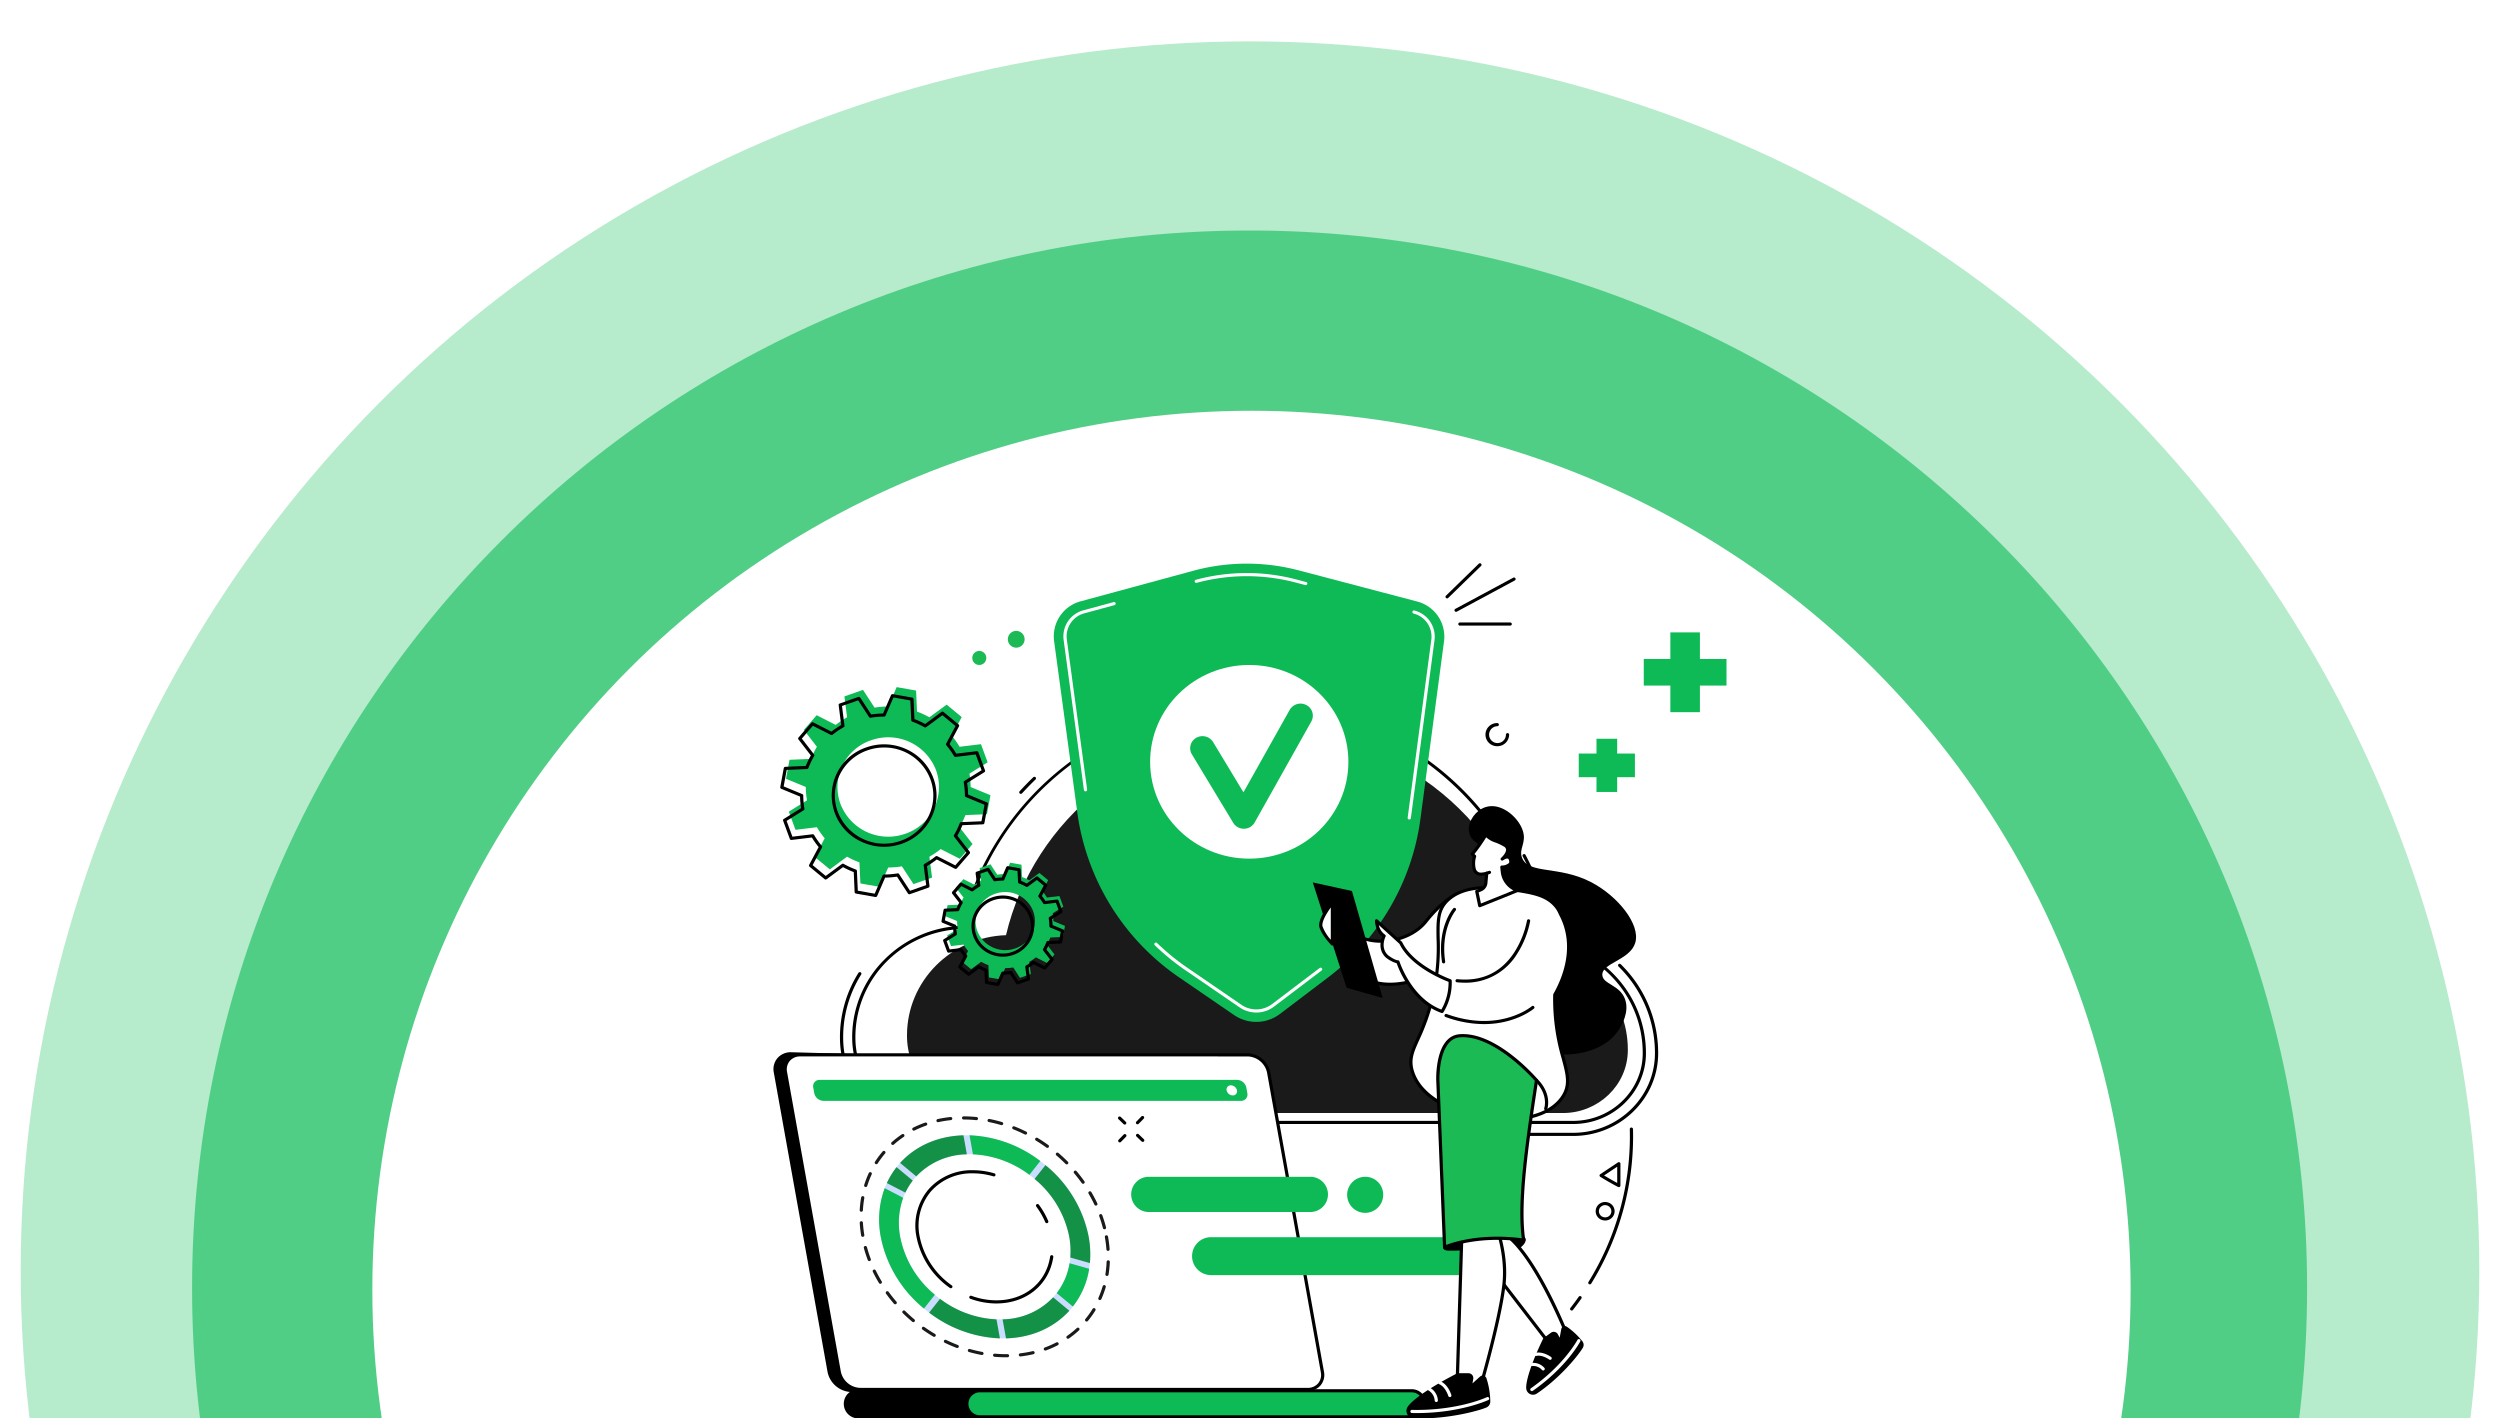 <svg height="480" viewBox="0 0 846 480" width="846" xmlns="http://www.w3.org/2000/svg" xmlns:xlink="http://www.w3.org/1999/xlink"><clipPath id="a"><path d="m718 110h846v480h-846z"/></clipPath><filter id="b" filterUnits="userSpaceOnUse" height="805.719" width="805.719" x="20" y="33"><feOffset dy="6"/><feGaussianBlur result="blur" stdDeviation="15"/><feFlood flood-opacity=".161"/><feComposite in2="blur" operator="in"/><feComposite in="SourceGraphic"/></filter><filter id="c" filterUnits="userSpaceOnUse" height="685" width="685" x="81" y="94"><feOffset dy="6"/><feGaussianBlur result="blur-2" stdDeviation="15"/><feFlood flood-opacity=".161"/><feComposite in2="blur-2" operator="in"/><feComposite in="SourceGraphic"/></filter><clipPath id="d"><path d="m0 0h299.373v289.397h-299.373z"/></clipPath><g clip-path="url(#a)" transform="translate(-718 -110)"><circle cx="416" cy="416" fill="#0dba55" opacity=".3" r="416" transform="translate(725 124)"/><g filter="url(#b)" transform="translate(718 110.002)"><path d="m357.86 0c197.64 0 357.86 160.219 357.86 357.86s-160.22 357.859-357.86 357.859-357.86-160.219-357.86-357.859 160.219-357.86 357.86-357.86z" fill="#0dba55" opacity=".6" transform="translate(65 72)"/></g><g filter="url(#c)" transform="translate(718 110.002)"><circle cx="297.5" cy="297.5" fill="#fff" r="297.5" transform="translate(126 133)"/></g><g transform="translate(979.75 300.603)"><g clip-path="url(#d)"><path d="m742.754 703.859a.551.551 0 0 1 -.329-.109.524.524 0 0 1 -.1-.745c.968-1.244 1.917-2.525 2.821-3.809a.552.552 0 0 1 .758-.136.524.524 0 0 1 .14.74c-.914 1.3-1.873 2.591-2.851 3.849a.549.549 0 0 1 -.434.21" transform="translate(-472.651 -450.982)"/><path d="m759.694 591.275a.55.55 0 0 1 -.281-.076.525.525 0 0 1 -.186-.73 93.586 93.586 0 0 0 13.983-51.727.538.538 0 0 1 .531-.545.551.551 0 0 1 .558.519 94.645 94.645 0 0 1 -14.14 52.3.548.548 0 0 1 -.467.258" transform="translate(-483.44 -347.251)"/><path d="m769.291 615.51a3.29 3.29 0 0 1 -.893-.124 3.106 3.106 0 0 1 -.68-5.746 3.243 3.243 0 0 1 2.437-.268 3.105 3.105 0 0 1 .68 5.746 3.238 3.238 0 0 1 -1.543.393m-.028-5.2a2.127 2.127 0 0 0 -1.017.258 2.049 2.049 0 0 0 -1 1.233 2.071 2.071 0 0 0 1.455 2.559 2.13 2.13 0 0 0 1.606-.176 2.046 2.046 0 0 0 1-1.233 2.071 2.071 0 0 0 -1.455-2.559 2.163 2.163 0 0 0 -.589-.082" transform="translate(-487.849 -393.094)"/><path d="m776.209 579.7a.554.554 0 0 1 -.254-.061c-3.05-1.572-5.987-3.415-6.016-3.434a.525.525 0 0 1 -.012-.887l5.982-3.983a.556.556 0 0 1 .561-.031.53.53 0 0 1 .29.471l-.006 7.393a.53.53 0 0 1 -.264.455.555.555 0 0 1 -.281.076m-4.982-3.96c.912.554 2.608 1.562 4.438 2.538v-5.5z" transform="translate(-490.151 -368.573)"/><path d="m189.492 445.426h-93.231a34.81 34.81 0 0 1 -23.884-9.367 32.436 32.436 0 0 1 -10.437-22.959q-.014-.539-.014-1.082a40.923 40.923 0 0 1 6.258-21.775.554.554 0 0 1 .75-.176.525.525 0 0 1 .18.732 39.872 39.872 0 0 0 -6.1 21.219q0 .529.013 1.055a31.391 31.391 0 0 0 10.1 22.219 33.713 33.713 0 0 0 23.131 9.072h93.23a.532.532 0 1 1 0 1.064" transform="translate(-39.436 -251.625)"/><path d="m229.521 209.474a.551.551 0 0 1 -.362-.135.524.524 0 0 1 -.044-.751c1.48-1.621 3.03-3.213 4.606-4.731a.554.554 0 0 1 .77 0 .523.523 0 0 1 0 .753c-1.56 1.5-3.093 3.078-4.558 4.682a.549.549 0 0 1 -.407.178" transform="translate(-145.816 -131.432)"/><path d="m336.743 129.647a.545.545 0 0 1 -.506-.335.529.529 0 0 1 .3-.692 106.487 106.487 0 0 1 38.884-7.332q.85 0 1.7.013a.532.532 0 1 1 -.008 1.064h-.009q-.841-.013-1.682-.013a105.371 105.371 0 0 0 -38.48 7.256.555.555 0 0 1 -.2.038" transform="translate(-214.096 -78.257)"/><path d="m524.971 137.924a.551.551 0 0 1 -.265-.067 105.083 105.083 0 0 0 -32.846-11.337.534.534 0 0 1 -.445-.615.544.544 0 0 1 .63-.434 106.2 106.2 0 0 1 33.192 11.456.526.526 0 0 1 .211.724.547.547 0 0 1 -.476.273" transform="translate(-312.936 -80.95)"/><path d="m588.21 161.766a.556.556 0 0 1 -.293-.083c-1.734-1.082-3.522-2.126-5.314-3.1a.526.526 0 0 1 -.211-.724.551.551 0 0 1 .741-.206c1.81.986 3.617 2.04 5.37 3.133a.526.526 0 0 1 .166.735.549.549 0 0 1 -.46.245" transform="translate(-370.833 -101.676)"/><path d="m724.329 310.347a.552.552 0 0 1 -.306-.092 42.686 42.686 0 0 0 -16.472-6.516.539.539 0 0 1 -.439-.414 99.128 99.128 0 0 0 -9.14-25.156.527.527 0 0 1 .236-.717.551.551 0 0 1 .734.231 100.194 100.194 0 0 1 9.16 25.072 43.759 43.759 0 0 1 16.533 6.62.524.524 0 0 1 .145.739.547.547 0 0 1 -.451.233" transform="translate(-444.442 -178.977)"/><path d="m699.122 440.3h-25.662a.532.532 0 1 1 0-1.064h25.662c15.162 0 27.581-11.992 27.684-26.732v-.291a40.947 40.947 0 0 0 -11.057-27.954c-.412-.443-.839-.883-1.269-1.307a.523.523 0 0 1 0-.753.554.554 0 0 1 .77 0c.441.435.879.885 1.3 1.34a42 42 0 0 1 11.35 28.678v.3c-.107 15.325-13.015 27.791-28.774 27.791" transform="translate(-428.524 -246.502)"/><path d="m74.818 237.025c0-18.332 14.892-33.264 33.5-33.886 9.325-39.5 45.554-68.957 88.825-68.957 44.794 0 82.04 31.563 89.708 73.164 17.917 1.779 31.9 16.561 31.9 34.533q0 .121 0 .243c-.082 11.749-9.94 21.2-21.968 21.2h-194.926c-14.536 0-26.657-11.217-27.028-25.412q-.011-.439-.012-.881" fill="#1a1a1a" transform="translate(-29.639 -77.278)"/><path d="m317.288 275.367h-213.772a30.639 30.639 0 0 1 -21.022-8.245 28.457 28.457 0 0 1 -9.163-20.143q-.014-.489-.013-.98a37.072 37.072 0 0 1 10.871-26.235 38.82 38.82 0 0 1 25.98-11.444 98.355 98.355 0 0 1 34.84-53.956 100.8 100.8 0 0 1 29.022-15.928 102.628 102.628 0 0 1 98.8 17.38 97.873 97.873 0 0 1 34.034 57.147 39.737 39.737 0 0 1 24.8 12.405 38.013 38.013 0 0 1 10.265 25.954v.27c-.092 13.109-11.143 23.775-24.637 23.775m-109.275-141.622c-46.59 0-86.429 30.928-96.882 75.211l-.094.4-.418.014c-20.308.679-36.217 16.769-36.217 36.631q0 .478.012.954c.394 15.081 13.446 27.35 29.1 27.35h213.769c12.9 0 23.459-10.191 23.547-22.718v-.263c0-19.337-14.829-35.391-34.493-37.343l-.409-.04-.073-.395c-8.523-46.239-49.672-79.8-97.844-79.8" transform="translate(-46.69 -85.608)"/><path d="m66.829 577.123c3.495-2.789 7.164-5.39 10.921-7.87 7.626-5.034 15.663-9.534 23.786-13.895 4.273-2.294 8.709-4.369 13.088-6.5q6.608-3.22 13.242-6.4 6.057-2.915 12.107-5.842c9.161-30.257 19.112-64.558 17.135-64.558l-150.218-4.148a5.159 5.159 0 0 0 -5.29 6.265l18.2 101.4a7.931 7.931 0 0 0 7.538 6.265h33.434c1.971-1.623 4.062-3.12 6.057-4.713" transform="translate(-.957 -301.902)"/><path d="m59.815 581.4h-33.429a8.492 8.492 0 0 1 -8.074-6.705l-18.204-101.395a5.784 5.784 0 0 1 1.234-4.9 5.924 5.924 0 0 1 4.591-1.993l150.234 4.143a.7.7 0 0 1 .552.284c.487.638 1.783 2.331-17.181 64.958a.537.537 0 0 1 -.28.326q-6.047 2.932-12.109 5.842c-4.461 2.147-8.831 4.252-13.24 6.4q-1.483.724-2.973 1.44c-3.342 1.614-6.8 3.284-10.1 5.054-7.235 3.884-15.714 8.569-23.742 13.869-4.113 2.715-7.672 5.28-10.881 7.841-.878.7-1.787 1.394-2.666 2.063-1.123.855-2.284 1.739-3.385 2.645a.552.552 0 0 1 -.351.125m-53.894-113.923a4.834 4.834 0 0 0 -3.742 1.614 4.758 4.758 0 0 0 -.994 4.027l18.2 101.4a7.37 7.37 0 0 0 7 5.824h33.236c1.07-.875 2.184-1.724 3.264-2.546.874-.666 1.779-1.355 2.647-2.047 3.235-2.582 6.82-5.166 10.961-7.9 8.064-5.324 16.571-10.024 23.828-13.92 3.319-1.781 6.786-3.456 10.139-5.075q1.487-.718 2.969-1.438c4.412-2.15 8.783-4.256 13.245-6.4q5.951-2.864 11.893-5.738c15.866-52.411 17.492-62.11 17.3-63.661z" transform="translate(0 -300.934)"/><path d="m167.391 468.908h-151.391a4.862 4.862 0 0 0 -4.989 5.91l18.2 101.4a7.474 7.474 0 0 0 7.111 5.91h151.395a4.862 4.862 0 0 0 4.989-5.91l-18.2-101.4a7.473 7.473 0 0 0 -7.112-5.91" fill="#fff" transform="translate(-6.951 -302.546)"/><path d="m186.76 581.69h-151.392a8.045 8.045 0 0 1 -7.648-6.351l-18.2-101.4a5.49 5.49 0 0 1 1.168-4.645 5.623 5.623 0 0 1 4.358-1.89h151.388a8.045 8.045 0 0 1 7.648 6.351l18.2 101.4a5.49 5.49 0 0 1 -1.168 4.645 5.62 5.62 0 0 1 -4.357 1.889m-171.715-113.217a4.541 4.541 0 0 0 -3.523 1.51 4.46 4.46 0 0 0 -.929 3.777l18.2 101.4a6.921 6.921 0 0 0 6.575 5.47h151.395a4.54 4.54 0 0 0 3.523-1.509 4.461 4.461 0 0 0 .929-3.777l-18.2-101.4a6.921 6.921 0 0 0 -6.575-5.47z" transform="translate(-5.995 -301.578)"/><path d="m133.338 789.3h-61.8a4.415 4.415 0 1 0 0 8.828h63.649c2.492 0-1.846-8.828-1.846-8.828" transform="translate(-42.677 -509.264)"/><path d="m134.228 797.69h-63.649a4.948 4.948 0 1 1 0-9.893h61.8a.546.546 0 0 1 .491.3c.836 1.7 3.479 7.378 2.406 9.042a1.2 1.2 0 0 1 -1.052.548m-63.649-8.828a3.883 3.883 0 1 0 0 7.764h63.649c.1 0 .112-.023.13-.051.5-.775-.794-4.54-2.32-7.713z" transform="translate(-41.722 -508.297)"/><path d="m330.548 789.3h-145.891a4.415 4.415 0 1 0 0 8.828h145.891a4.415 4.415 0 1 0 0-8.828" fill="#0dba55" transform="translate(-114.715 -509.264)"/><path d="m329.592 797.69h-145.892a4.948 4.948 0 1 1 0-9.893h145.892a4.948 4.948 0 1 1 0 9.893m-145.892-8.829a3.883 3.883 0 1 0 0 7.764h145.892a3.883 3.883 0 1 0 0-7.764z" transform="translate(-113.76 -508.297)"/><path d="m180.4 492.786h-141.24a2.133 2.133 0 0 0 -2.189 2.592l.342 1.908a3.278 3.278 0 0 0 3.119 2.592h141.245a2.133 2.133 0 0 0 2.189-2.592l-.342-1.908a3.278 3.278 0 0 0 -3.119-2.592" fill="#0dba55" transform="translate(-23.518 -317.952)"/><path d="m425.666 499.677a1.4 1.4 0 0 1 -1.441 1.708 2.159 2.159 0 0 1 -2.054-1.708 1.4 1.4 0 0 1 1.441-1.708 2.159 2.159 0 0 1 2.055 1.708" fill="#fff" transform="translate(-268.828 -321.296)"/><path d="m129.841 609.1c-1.294 0-2.609-.059-3.908-.174a.536.536 0 0 1 -.493-.578.545.545 0 0 1 .592-.482c1.43.127 2.884.183 4.3.166h.006a.532.532 0 1 1 .006 1.064h-.5m4.838-.281a.532.532 0 0 1 -.064-1.06 37.928 37.928 0 0 0 4.223-.74.545.545 0 0 1 .657.392.532.532 0 0 1 -.4.642 38.879 38.879 0 0 1 -4.348.762c-.022 0-.044 0-.066 0m-13.009-.484a.592.592 0 0 1 -.1-.009c-1.427-.266-2.868-.605-4.284-1.008a.53.53 0 0 1 -.371-.66.548.548 0 0 1 .675-.362c1.383.393 2.791.725 4.185.984a.534.534 0 0 1 .433.623.542.542 0 0 1 -.535.432m21.458-1.513a.544.544 0 0 1 -.51-.345.529.529 0 0 1 .318-.685 33.8 33.8 0 0 0 3.9-1.719.552.552 0 0 1 .737.22.526.526 0 0 1 -.225.72 34.908 34.908 0 0 1 -4.034 1.776.557.557 0 0 1 -.192.034m-29.816-.857a.552.552 0 0 1 -.2-.036c-1.355-.518-2.709-1.105-4.026-1.744a.527.527 0 0 1 -.246-.714.551.551 0 0 1 .73-.24c1.289.625 2.615 1.2 3.939 1.706a.528.528 0 0 1 .308.689.544.544 0 0 1 -.507.338m37.487-3.13a.548.548 0 0 1 -.443-.222.525.525 0 0 1 .126-.743 31.517 31.517 0 0 0 3.3-2.658.553.553 0 0 1 .77.021.523.523 0 0 1 -.021.752 32.6 32.6 0 0 1 -3.417 2.751.549.549 0 0 1 -.316.1m-45.288-.646a.558.558 0 0 1 -.282-.077c-1.243-.736-2.477-1.536-3.667-2.379a.525.525 0 0 1 -.122-.743.553.553 0 0 1 .761-.119c1.167.825 2.376 1.609 3.593 2.33a.525.525 0 0 1 .184.731.548.548 0 0 1 -.467.256m-7.05-4.981a.55.55 0 0 1 -.354-.128c-1.112-.931-2.2-1.915-3.224-2.927a.524.524 0 0 1 0-.753.555.555 0 0 1 .771 0c1.006.992 2.069 1.956 3.159 2.868a.523.523 0 0 1 .06.75.548.548 0 0 1 -.414.186m58.648-.192a.55.55 0 0 1 -.341-.117.524.524 0 0 1 -.084-.748 31.067 31.067 0 0 0 2.448-3.43.552.552 0 0 1 .747-.182.525.525 0 0 1 .187.73 32.04 32.04 0 0 1 -2.532 3.548.549.549 0 0 1 -.425.2m-64.78-5.847a.55.55 0 0 1 -.417-.189c-.944-1.095-1.85-2.239-2.694-3.4a.524.524 0 0 1 .129-.742.554.554 0 0 1 .76.126c.826 1.138 1.715 2.259 2.639 3.331a.524.524 0 0 1 -.066.75.551.551 0 0 1 -.351.125m69.26-1.427a.551.551 0 0 1 -.216-.044.527.527 0 0 1 -.284-.7 32.222 32.222 0 0 0 1.442-3.941.546.546 0 0 1 .674-.364.53.53 0 0 1 .373.658 33.223 33.223 0 0 1 -1.489 4.069.546.546 0 0 1 -.5.321m-74.295-5.511a.546.546 0 0 1 -.47-.262c-.746-1.237-1.441-2.516-2.067-3.8a.527.527 0 0 1 .258-.709.551.551 0 0 1 .726.252c.612 1.256 1.292 2.506 2.022 3.717a.526.526 0 0 1 -.194.729.549.549 0 0 1 -.276.073m76.7-2.648a.565.565 0 0 1 -.085-.006.534.534 0 0 1 -.454-.608 35.3 35.3 0 0 0 .415-4.172.547.547 0 0 1 .566-.511.537.537 0 0 1 .523.552 36.251 36.251 0 0 1 -.428 4.3.54.54 0 0 1 -.538.449m-80.437-5.031a.545.545 0 0 1 -.511-.348c-.51-1.35-.956-2.731-1.329-4.1a.531.531 0 0 1 .388-.651.547.547 0 0 1 .666.378c.363 1.341.8 2.69 1.3 4.009a.528.528 0 0 1 -.323.683.552.552 0 0 1 -.188.033m80.785-3.457a.54.54 0 0 1 -.543-.494 40.23 40.23 0 0 0 -.527-4.169.533.533 0 0 1 .443-.616.545.545 0 0 1 .631.432 41.407 41.407 0 0 1 .54 4.278.536.536 0 0 1 -.5.569h-.039m-83.007-4.762a.541.541 0 0 1 -.537-.447 40.957 40.957 0 0 1 -.483-4.285.545.545 0 0 1 1.087-.061 39.951 39.951 0 0 0 .471 4.175.534.534 0 0 1 -.45.611.524.524 0 0 1 -.088.007m81.8-2.557a.543.543 0 0 1 -.528-.4c-.346-1.345-.766-2.7-1.248-4.024a.529.529 0 0 1 .331-.679.547.547 0 0 1 .7.323c.493 1.357.923 2.743 1.278 4.12a.533.533 0 0 1 -.4.646.571.571 0 0 1 -.133.016m-82.283-5.928h-.029a.537.537 0 0 1 -.515-.56 35.748 35.748 0 0 1 .494-4.289.542.542 0 0 1 .629-.433.533.533 0 0 1 .444.615 34.817 34.817 0 0 0 -.479 4.165.54.54 0 0 1 -.544.5m79.376-2.085a.547.547 0 0 1 -.495-.309c-.6-1.262-1.262-2.52-1.979-3.739a.526.526 0 0 1 .2-.726.553.553 0 0 1 .744.2c.733 1.246 1.413 2.532 2.023 3.822a.527.527 0 0 1 -.266.706.548.548 0 0 1 -.228.049m-77.884-6.28a.551.551 0 0 1 -.159-.023.53.53 0 0 1 -.362-.664 32.977 32.977 0 0 1 1.558-4.044.55.55 0 0 1 .721-.266.527.527 0 0 1 .272.7 32.078 32.078 0 0 0 -1.508 3.916.544.544 0 0 1 -.521.377m73.554-1.1a.549.549 0 0 1 -.448-.229c-.813-1.144-1.688-2.274-2.6-3.358a.523.523 0 0 1 .074-.749.553.553 0 0 1 .767.072c.934 1.106 1.828 2.26 2.658 3.429a.524.524 0 0 1 -.137.74.55.55 0 0 1 -.31.1m-5.537-6.564a.553.553 0 0 1 -.391-.161c-1-1-2.049-1.978-3.128-2.9a.523.523 0 0 1 -.052-.751.554.554 0 0 1 .769-.05c1.1.941 2.176 1.937 3.193 2.96a.523.523 0 0 1 -.012.753.548.548 0 0 1 -.379.151m-64.429-.071a.554.554 0 0 1 -.288-.081.526.526 0 0 1 -.174-.733 32.03 32.03 0 0 1 2.6-3.5.553.553 0 0 1 .767-.068.524.524 0 0 1 .07.75 30.884 30.884 0 0 0 -2.508 3.387.547.547 0 0 1 -.462.25m57.874-5.53a.55.55 0 0 1 -.324-.1c-1.153-.835-2.354-1.632-3.567-2.367a.525.525 0 0 1 -.175-.733.551.551 0 0 1 .75-.171c1.239.751 2.464 1.564 3.641 2.416a.525.525 0 0 1 .114.745.549.549 0 0 1 -.438.215m-52.316-.989a.552.552 0 0 1 -.4-.174.524.524 0 0 1 .036-.752 32.784 32.784 0 0 1 3.464-2.692.553.553 0 0 1 .758.135.525.525 0 0 1 -.139.741 31.6 31.6 0 0 0 -3.35 2.6.55.55 0 0 1 -.367.139m44.917-3.494a.556.556 0 0 1 -.247-.058c-1.283-.639-2.6-1.228-3.92-1.749a.529.529 0 0 1 -.3-.693.55.55 0 0 1 .71-.293c1.346.533 2.694 1.134 4.006 1.787a.526.526 0 0 1 .237.716.546.546 0 0 1 -.485.29m-37.79-1.345a.546.546 0 0 1 -.485-.29.526.526 0 0 1 .238-.716 34.969 34.969 0 0 1 4.062-1.71.546.546 0 0 1 .7.322.528.528 0 0 1 -.329.68 33.942 33.942 0 0 0 -3.934 1.656.553.553 0 0 1 -.247.058m29.7-1.857a.559.559 0 0 1 -.159-.023c-1.379-.409-2.783-.757-4.173-1.034a.533.533 0 0 1 -.425-.628.545.545 0 0 1 .642-.415c1.423.283 2.86.639 4.272 1.058a.531.531 0 0 1 .363.664.545.545 0 0 1 -.521.378m-21.523-1.008a.543.543 0 0 1 -.531-.415.533.533 0 0 1 .413-.636 39.34 39.34 0 0 1 4.358-.7.532.532 0 1 1 .115 1.058 38.027 38.027 0 0 0 -4.235.68.585.585 0 0 1 -.12.013m13-.684h-.057c-1.428-.145-2.873-.219-4.293-.221a.532.532 0 1 1 0-1.064c1.457 0 2.939.078 4.4.227a.532.532 0 0 1 -.056 1.062" fill="#1a1a1a" transform="translate(-51.138 -340.391)"/><path d="m127.993 545.594c-19.433 0-32.424 15.39-29.016 34.373s21.923 34.373 41.358 34.373 32.424-15.389 29.015-34.373-21.925-34.373-41.357-34.373m11.187 62.316c-15.8 0-30.85-12.51-33.621-27.943s7.79-27.943 23.588-27.943 30.85 12.511 33.621 27.943-7.79 27.943-23.588 27.943" fill="#caddff" transform="translate(-62.684 -352.025)"/><path d="m114.383 580.558-5.474-4.549a26.927 26.927 0 0 0 -3.289 5.384l6.269 3.245a21.884 21.884 0 0 1 2.494-4.079" fill="#139146" transform="translate(-67.261 -371.649)"/><path d="m182.665 545.639 1.155 6.434a34.262 34.262 0 0 1 19.111 6.945l3.686-4.674a42.137 42.137 0 0 0 -23.952-8.706" fill="#0dba55" transform="translate(-116.324 -352.054)"/><path d="m243.269 578.746a33.858 33.858 0 0 1 11.731 19.595 26.79 26.79 0 0 1 .352 7l6.637 1.884a32.885 32.885 0 0 0 -.406-8.881 41.7 41.7 0 0 0 -14.628-24.27z" fill="#139146" transform="translate(-154.918 -370.398)"/><path d="m263.879 677.743 5.474 4.549a27.558 27.558 0 0 0 5.519-12.774l-6.634-1.883a22.4 22.4 0 0 1 -4.359 10.108" fill="#0dba55" transform="translate(-168.043 -430.767)"/><path d="m117.293 632.133a33.859 33.859 0 0 1 -11.732-19.595 25.058 25.058 0 0 1 1.025-13.218l-6.27-3.246a30.769 30.769 0 0 0 -1.337 16.464 41.7 41.7 0 0 0 14.628 24.27z" fill="#0dba55" transform="translate(-62.685 -384.595)"/><path d="m230.565 700.135a23.981 23.981 0 0 1 -17.113 7.467l1.155 6.434c8.894-.251 16.368-3.759 21.432-9.352z" fill="#139146" transform="translate(-135.93 -451.736)"/><path d="m123.457 559.541a23.981 23.981 0 0 1 17.113-7.467l-1.155-6.434c-8.894.251-16.368 3.759-21.432 9.352z" fill="#139146" transform="translate(-75.134 -352.054)"/><path d="m168.963 714.986-1.155-6.434a34.26 34.26 0 0 1 -19.111-6.945l-3.686 4.674a42.136 42.136 0 0 0 23.952 8.706" fill="#139146" transform="translate(-92.345 -452.686)"/><path d="m191.6 676.316a25.728 25.728 0 0 1 -8.827-1.6.528.528 0 0 1 -.32-.685.548.548 0 0 1 .7-.312 24.623 24.623 0 0 0 8.446 1.529c9.553 0 16.86-5.958 18.183-14.825a.544.544 0 0 1 .617-.45.535.535 0 0 1 .461.6c-1.4 9.412-9.144 15.736-19.261 15.736" transform="translate(-116.168 -425.822)"/><path d="m248.2 617.665a.547.547 0 0 1 -.5-.328 26.063 26.063 0 0 0 -3.051-5.308.524.524 0 0 1 .122-.743.552.552 0 0 1 .761.119 27.142 27.142 0 0 1 3.175 5.523.528.528 0 0 1 -.295.7.554.554 0 0 1 -.208.04" transform="translate(-155.731 -394.345)"/><path d="m144.256 618.865a.55.55 0 0 1 -.321-.1 27.587 27.587 0 0 1 -11.292-17.2 19.051 19.051 0 0 1 4.027-16.122 19.47 19.47 0 0 1 15.1-6.521 25.44 25.44 0 0 1 7.214 1.064.53.53 0 0 1 .364.663.546.546 0 0 1 -.679.355 24.323 24.323 0 0 0 -6.9-1.019 18.389 18.389 0 0 0 -14.269 6.135 18.021 18.021 0 0 0 -3.788 15.254 26.518 26.518 0 0 0 10.866 16.526.524.524 0 0 1 .118.744.548.548 0 0 1 -.44.218" transform="translate(-84.24 -373.524)"/><path d="m261.243 26.524 7.879 58.208a80.879 80.879 0 0 0 34.634 55.786l18.4 12.616a13.308 13.308 0 0 0 15.512-.367l16.1-12.215a80.751 80.751 0 0 0 31.432-53.645l8.013-60.318a12.271 12.271 0 0 0 -9.185-13.418l-40.049-10.529a69.071 69.071 0 0 0 -35.628.141l-38.024 10.317a12.267 12.267 0 0 0 -9.083 13.421" fill="#0dba55" transform="translate(-166.295 -.242)"/><g fill="#fff"><path d="m591.425 115.773a.544.544 0 0 1 -.541-.6l8.016-60.319a8.057 8.057 0 0 0 -6.01-8.78.531.531 0 0 1 -.384-.652.544.544 0 0 1 .667-.376 9.126 9.126 0 0 1 6.808 9.945l-8.014 60.318a.541.541 0 0 1 -.539.464" transform="translate(-376.282 -29.053)"/><path d="m430.022 13.441a.562.562 0 0 1 -.142-.018l-3.41-.9a64.928 64.928 0 0 0 -33.339.132.547.547 0 0 1 -.671-.37.531.531 0 0 1 .379-.655 66.054 66.054 0 0 1 33.914-.134l3.41.9a.531.531 0 0 1 .384.652.542.542 0 0 1 -.526.394" transform="translate(-249.912 -6.034)"/><path d="m277.59 101.08a.541.541 0 0 1 -.539-.463l-6.885-50.866a9.131 9.131 0 0 1 6.734-9.951l10.194-2.767a.548.548 0 0 1 .671.37.531.531 0 0 1 -.379.655l-10.196 2.773a8.062 8.062 0 0 0 -5.943 8.782l6.884 50.866a.534.534 0 0 1 -.469.6.546.546 0 0 1 -.072 0" transform="translate(-171.996 -23.885)"/><path d="m389.34 385.465a9.922 9.922 0 0 1 -5.635-1.739l-18.405-12.616a79.223 79.223 0 0 1 -10.292-8.411.524.524 0 0 1 0-.753.554.554 0 0 1 .77 0 78.117 78.117 0 0 0 10.151 8.3l18.4 12.617a8.888 8.888 0 0 0 10.358-.245l16.1-12.215a.553.553 0 0 1 .764.094.524.524 0 0 1 -.1.747l-16.1 12.214a9.868 9.868 0 0 1 -6.016 2.015" transform="translate(-225.973 -233.432)"/><path d="m418.024 129.79c0 18.1-15.019 32.771-33.546 32.771s-33.547-14.672-33.547-32.771 15.019-32.771 33.547-32.771 33.546 14.672 33.546 32.771" transform="translate(-223.479 -62.598)"/></g><path d="m406.4 176.224a4.193 4.193 0 0 1 -3.594-2.006l-13.992-23.175a4.025 4.025 0 0 1 1.474-5.583 4.228 4.228 0 0 1 5.712 1.44l10.264 17 15.65-27.9a4.225 4.225 0 0 1 5.666-1.616 4.029 4.029 0 0 1 1.654 5.535l-19.177 34.19a4.187 4.187 0 0 1 -3.594 2.117h-.063" fill="#0dba55" transform="translate(-247.232 -86.381)"/><path d="m175.488 286.181-3.673 1.29.524 4.133a16.186 16.186 0 0 0 -2.236 1.511l-3.776-1.922-2.521 2.911 2.57 3.324a15.874 15.874 0 0 0 -1.158 2.4l-4.26.181-.693 3.752 3.921 1.621a15.5 15.5 0 0 0 .231 2.647l-3.6 2.237 1.321 3.588 4.231-.512a15.838 15.838 0 0 0 1.547 2.185l-1.967 3.689 2.98 2.463 3.4-2.51a16.593 16.593 0 0 0 2.457 1.131l.185 4.161 3.841.677 1.66-3.831a16.521 16.521 0 0 0 2.71-.226l2.29 3.513 3.673-1.29-.524-4.133a16.181 16.181 0 0 0 2.236-1.511l3.776 1.922 2.521-2.911-2.57-3.324a15.833 15.833 0 0 0 1.158-2.4l4.26-.181.693-3.752-3.921-1.621a15.459 15.459 0 0 0 -.231-2.647l3.6-2.237-1.32-3.588-4.231.512a15.809 15.809 0 0 0 -1.547-2.185l1.967-3.689-2.98-2.462-3.4 2.51a16.561 16.561 0 0 0 -2.457-1.131l-.185-4.162-3.841-.677-1.659 3.831a16.507 16.507 0 0 0 -2.71.226zm14.45 15.887a9.756 9.756 0 0 1 -6.057 12.558 10.114 10.114 0 0 1 -12.855-5.917 9.757 9.757 0 0 1 6.056-12.558 10.114 10.114 0 0 1 12.855 5.917" fill="#0dba55" transform="translate(-102.059 -184.297)"/><path d="m175.608 329.487a.566.566 0 0 1 -.1-.008l-3.841-.677a.537.537 0 0 1 -.448-.5l-.169-3.814a17.262 17.262 0 0 1 -1.885-.867l-3.118 2.3a.556.556 0 0 1 -.68-.018l-2.98-2.462a.524.524 0 0 1 -.131-.652l1.8-3.38a16.45 16.45 0 0 1 -1.187-1.677l-3.869.468a.547.547 0 0 1 -.58-.348l-1.32-3.588a.525.525 0 0 1 .22-.629l3.295-2.049a16.022 16.022 0 0 1 -.178-2.032l-3.593-1.485a.53.53 0 0 1 -.324-.585l.693-3.752a.542.542 0 0 1 .512-.437l3.9-.165a16.414 16.414 0 0 1 .888-1.841l-2.355-3.046a.523.523 0 0 1 .019-.664l2.52-2.911a.556.556 0 0 1 .668-.128l3.46 1.761a16.81 16.81 0 0 1 1.716-1.16l-.48-3.786a.53.53 0 0 1 .356-.566l3.674-1.29a.549.549 0 0 1 .644.215l2.1 3.218a17.16 17.16 0 0 1 2.08-.173l1.52-3.51a.552.552 0 0 1 .6-.316l3.841.677a.537.537 0 0 1 .448.5l.169 3.814a17.281 17.281 0 0 1 1.885.867l3.118-2.3a.556.556 0 0 1 .68.018l2.98 2.463a.524.524 0 0 1 .131.652l-1.8 3.38a16.32 16.32 0 0 1 1.187 1.677l3.876-.469a.544.544 0 0 1 .579.348l1.321 3.588a.526.526 0 0 1 -.22.629l-3.295 2.049a16.016 16.016 0 0 1 .178 2.031l3.593 1.485a.53.53 0 0 1 .324.585l-.693 3.752a.542.542 0 0 1 -.512.438l-3.9.165a16.477 16.477 0 0 1 -.888 1.841l2.355 3.046a.524.524 0 0 1 -.019.664l-2.521 2.911a.553.553 0 0 1 -.668.128l-3.46-1.761a16.748 16.748 0 0 1 -1.724 1.159l.48 3.787a.531.531 0 0 1 -.356.566l-3.673 1.29a.55.55 0 0 1 -.644-.215l-2.1-3.218a17.271 17.271 0 0 1 -2.079.173l-1.521 3.51a.546.546 0 0 1 -.5.325m-3.316-1.658 2.984.526 1.491-3.439a.544.544 0 0 1 .5-.325h.006a16.08 16.08 0 0 0 2.613-.218.548.548 0 0 1 .55.239l2.055 3.154 2.854-1-.471-3.711a.529.529 0 0 1 .269-.527 15.672 15.672 0 0 0 2.161-1.46.556.556 0 0 1 .6-.062l3.39 1.725 1.958-2.261-2.307-2.984a.524.524 0 0 1 -.037-.587 15.322 15.322 0 0 0 1.119-2.32.545.545 0 0 1 .487-.346l3.825-.161.538-2.915-3.52-1.455a.533.533 0 0 1 -.332-.491 15.022 15.022 0 0 0 -.223-2.558.527.527 0 0 1 .244-.538l3.229-2.008-1.026-2.788-3.8.459a.545.545 0 0 1 -.539-.263 15.328 15.328 0 0 0 -1.495-2.111.523.523 0 0 1 -.063-.585l1.765-3.311-2.315-1.913-3.055 2.254a.557.557 0 0 1 -.6.036 16.029 16.029 0 0 0 -2.375-1.093.534.534 0 0 1 -.354-.475l-.166-3.737-2.984-.526-1.489 3.439a.545.545 0 0 1 -.5.325h-.006a16.052 16.052 0 0 0 -2.612.218.547.547 0 0 1 -.551-.239l-2.055-3.154-2.854 1 .471 3.71a.528.528 0 0 1 -.269.527 15.753 15.753 0 0 0 -2.161 1.461.554.554 0 0 1 -.6.062l-3.39-1.725-1.958 2.261 2.307 2.984a.522.522 0 0 1 .037.586 15.371 15.371 0 0 0 -1.119 2.321.545.545 0 0 1 -.487.346l-3.825.162-.538 2.915 3.52 1.455a.533.533 0 0 1 .332.491 14.951 14.951 0 0 0 .223 2.558.528.528 0 0 1 -.244.538l-3.229 2.008 1.026 2.787 3.8-.459a.542.542 0 0 1 .539.263 15.314 15.314 0 0 0 1.5 2.112.523.523 0 0 1 .063.585l-1.766 3.311 2.315 1.913 3.055-2.254a.557.557 0 0 1 .6-.036 16.11 16.11 0 0 0 2.375 1.093.533.533 0 0 1 .354.475zm4.974-8.272a10.763 10.763 0 0 1 -4.507-.992 10.371 10.371 0 0 1 -5.454-5.86 10.062 10.062 0 0 1 .386-7.911 10.437 10.437 0 0 1 6-5.327 10.75 10.75 0 0 1 8.1.377 10.37 10.37 0 0 1 5.454 5.86 10.063 10.063 0 0 1 -.386 7.911 10.436 10.436 0 0 1 -6 5.328 10.827 10.827 0 0 1 -3.591.615m.013-19.642a9.711 9.711 0 0 0 -3.221.552 9.367 9.367 0 0 0 -5.383 4.779 9.03 9.03 0 0 0 -.346 7.1 9.309 9.309 0 0 0 4.893 5.258 9.649 9.649 0 0 0 7.265.338 9.365 9.365 0 0 0 5.382-4.78 9.025 9.025 0 0 0 .346-7.1 9.3 9.3 0 0 0 -4.892-5.258 9.655 9.655 0 0 0 -4.044-.891" transform="translate(-99.668 -186.416)"/><path d="m37.7 119.085-6.286 2.207.9 7.072a27.689 27.689 0 0 0 -3.827 2.586l-6.462-3.289-4.325 4.982 4.4 5.689a27.093 27.093 0 0 0 -1.98 4.107l-7.29.309-1.186 6.421 6.71 2.774a26.454 26.454 0 0 0 .4 4.53l-6.154 3.827 2.26 6.14 7.24-.876a27.069 27.069 0 0 0 2.647 3.739l-3.366 6.312 5.1 4.214 5.823-4.3a28.335 28.335 0 0 0 4.2 1.935l.316 7.121 6.573 1.159 2.84-6.555a28.3 28.3 0 0 0 4.637-.386l3.918 6.012 6.286-2.207-.9-7.072a27.685 27.685 0 0 0 3.826-2.582l6.462 3.288 4.314-4.982-4.4-5.688a27.1 27.1 0 0 0 1.981-4.107l7.29-.309 1.186-6.421-6.71-2.774a26.451 26.451 0 0 0 -.395-4.53l6.153-3.827-2.259-6.14-7.24.876a27.019 27.019 0 0 0 -2.642-3.74l3.366-6.313-5.1-4.214-5.823 4.3a28.332 28.332 0 0 0 -4.2-1.935l-.316-7.122-6.573-1.159-2.84 6.555a28.3 28.3 0 0 0 -4.637.386zm24.722 27.185a16.7 16.7 0 0 1 -10.364 21.488 17.306 17.306 0 0 1 -22-10.125 16.7 16.7 0 0 1 10.364-21.488 17.306 17.306 0 0 1 22 10.125" fill="#0dba55" transform="translate(-7.415 -76.235)"/><path d="m38.581 193.5a.557.557 0 0 1 -.1-.009l-6.573-1.159a.537.537 0 0 1 -.447-.5l-.3-6.772a29.085 29.085 0 0 1 -3.633-1.672l-5.537 4.085a.555.555 0 0 1 -.68-.018l-5.1-4.214a.524.524 0 0 1 -.131-.652l3.2-6a27.712 27.712 0 0 1 -2.288-3.232l-6.883.833a.544.544 0 0 1 -.58-.348l-2.26-6.14a.526.526 0 0 1 .22-.629l5.851-3.639a26.979 26.979 0 0 1 -.34-3.919l-6.38-2.637a.531.531 0 0 1 -.324-.585l1.186-6.421a.542.542 0 0 1 .518-.438l6.932-.294a27.832 27.832 0 0 1 1.712-3.549l-4.181-5.409a.524.524 0 0 1 .019-.665l4.314-4.982a.555.555 0 0 1 .668-.128l6.144 3.127a28.363 28.363 0 0 1 3.302-2.234l-.852-6.724a.53.53 0 0 1 .356-.566l6.286-2.21a.55.55 0 0 1 .644.215l3.725 5.716a29.009 29.009 0 0 1 4.008-.335l2.7-6.232a.552.552 0 0 1 .6-.316l6.573 1.159a.537.537 0 0 1 .447.5l.3 6.772a29.059 29.059 0 0 1 3.634 1.672l5.536-4.085a.556.556 0 0 1 .68.018l5.1 4.214a.524.524 0 0 1 .131.652l-3.2 6a27.608 27.608 0 0 1 2.288 3.232l6.883-.833a.547.547 0 0 1 .58.348l2.26 6.14a.526.526 0 0 1 -.22.629l-5.851 3.639a27.067 27.067 0 0 1 .342 3.915l6.38 2.638a.53.53 0 0 1 .324.585l-1.186 6.421a.542.542 0 0 1 -.513.437l-6.932.294a27.808 27.808 0 0 1 -1.712 3.549l4.181 5.409a.523.523 0 0 1 -.019.665l-4.313 4.982a.554.554 0 0 1 -.668.128l-6.144-3.127a28.262 28.262 0 0 1 -3.309 2.235l.853 6.724a.531.531 0 0 1 -.356.566l-6.286 2.207a.551.551 0 0 1 -.644-.215l-3.725-5.716a29.05 29.05 0 0 1 -4.008.334l-2.7 6.232a.546.546 0 0 1 -.5.325m-6.048-2.139 5.716 1.008 2.67-6.163a.545.545 0 0 1 .5-.325h.012a27.927 27.927 0 0 0 4.533-.378.547.547 0 0 1 .551.238l3.684 5.653 5.466-1.919-.843-6.65a.529.529 0 0 1 .269-.527 27.172 27.172 0 0 0 3.752-2.535.556.556 0 0 1 .6-.062l6.076 3.092 3.751-4.332-4.135-5.349a.523.523 0 0 1 -.037-.587 26.616 26.616 0 0 0 1.94-4.018.545.545 0 0 1 .487-.346l6.855-.29 1.031-5.584-6.313-2.611a.532.532 0 0 1 -.332-.491 25.972 25.972 0 0 0 -.387-4.44.527.527 0 0 1 .244-.538l5.786-3.6-1.965-5.339-6.807.823a.541.541 0 0 1 -.539-.263 26.578 26.578 0 0 0 -2.6-3.665.523.523 0 0 1 -.063-.585l3.165-5.935-4.434-3.665-5.475 4.04a.555.555 0 0 1 -.6.036 27.916 27.916 0 0 0 -4.123-1.9.534.534 0 0 1 -.354-.475l-.3-6.7-5.716-1.008-2.67 6.163a.546.546 0 0 1 -.5.325s-.008 0-.012 0a27.805 27.805 0 0 0 -4.533.378.546.546 0 0 1 -.551-.239l-3.684-5.653-5.466 1.92.843 6.65a.528.528 0 0 1 -.269.526 27.211 27.211 0 0 0 -3.752 2.536.556.556 0 0 1 -.6.062l-6.075-3.092-3.741 4.34 4.134 5.349a.522.522 0 0 1 .037.586 26.7 26.7 0 0 0 -1.943 4.028.544.544 0 0 1 -.487.346l-6.855.291-1.031 5.584 6.309 2.608a.533.533 0 0 1 .332.49 26.023 26.023 0 0 0 .387 4.441.526.526 0 0 1 -.244.538l-5.786 3.6 1.965 5.34 6.807-.823a.54.54 0 0 1 .539.263 26.643 26.643 0 0 0 2.6 3.665.522.522 0 0 1 .063.585l-3.168 5.929 4.434 3.664 5.475-4.04a.556.556 0 0 1 .6-.036 27.9 27.9 0 0 0 4.122 1.9.534.534 0 0 1 .354.475zm8.885-14.852a18.015 18.015 0 0 1 -7.549-1.662 17.186 17.186 0 0 1 1.56-31.983 18 18 0 0 1 13.562.631 17.368 17.368 0 0 1 9.133 9.814 16.85 16.85 0 0 1 -.646 13.248 17.479 17.479 0 0 1 -10.046 8.921 18.131 18.131 0 0 1 -6.012 1.031m-.005-33.6a16.927 16.927 0 0 0 -5.616.96 16.41 16.41 0 0 0 -9.429 8.374 15.815 15.815 0 0 0 -.607 12.434 16.779 16.779 0 0 0 21.3 9.8 16.407 16.407 0 0 0 9.429-8.373 15.818 15.818 0 0 0 .607-12.434 16.666 16.666 0 0 0 -15.688-10.763" transform="translate(-4.004 -80.549)"/><path d="m495.1 642.808h-98.5a6.418 6.418 0 1 0 0 12.832h98.5a6.418 6.418 0 1 0 0-12.832" fill="#0dba55" transform="translate(-248.377 -414.748)"/><path d="m393.774 585.21h-54.407a5.959 5.959 0 1 0 0 11.915h54.407a5.959 5.959 0 1 0 0-11.915" fill="#0dba55" transform="translate(-212.231 -377.585)"/><path d="m546.71 591.168a6.1 6.1 0 1 1 -6.1-5.957 6.029 6.029 0 0 1 6.1 5.957" fill="#0dba55" transform="translate(-340.388 -377.586)"/><path d="m662.079 308.221c4.057 3.082 10.062 7.643 18.586 7.472 1.351-.027 12.36-.411 17.423-8.449.666-1.057 3.7-5.875 2-10.358-1.81-4.773-7.374-4.906-7.64-8-.352-4.1 9.343-5.074 11.123-10.931 1.921-6.317-6.065-16.025-15.052-20.634-10.824-5.551-20.89-2.572-23.2-8.064-1.341-3.185 1.66-5.1.163-9.437-1.6-4.628-7.439-9.519-12.6-7.817-3.289 1.084-5.909 4.714-5.6 8.012.376 4.038 4.865 4.651 7.4 8.208 6.474 9.077-10.551 22.2-7.358 39.36 2.042 10.974 11.313 18.017 14.76 20.635" transform="translate(-411.967 -149.47)"/><path d="m564.8 313.991s-5.162 1.8-11.523 9.84-20.676 8.495-25.3 2.968-4.125-7.056-4.125-7.056l-1.691 4.74s1.357 23.868 23.4 20.192c4.537-.757 11.05-2.166 13.723-4.461 10.315-8.854 5.517-26.224 5.517-26.224" fill="#fff" transform="translate(-332.518 -202.591)"/><path d="m540.185 344.625a17.649 17.649 0 0 1 -11.156-3.584c-7.632-5.945-8.346-17.026-8.373-17.495a.52.52 0 0 1 .03-.2l1.69-4.74 1.033.338a.155.155 0 0 0 .012-.046c0 .015-.176 1.6 4.016 6.6 1.88 2.245 5.615 3.557 9.995 3.489 5.837-.08 11.377-2.549 14.457-6.446 6.385-8.075 11.555-9.94 11.772-10.016a.554.554 0 0 1 .435.03.536.536 0 0 1 .273.333c.2.722 4.766 17.793-5.683 26.763-2.161 1.854-6.868 3.4-13.991 4.585a27.455 27.455 0 0 1 -4.51.392m-18.433-21.037c.09 1.125 1.085 11.272 7.961 16.624 3.819 2.972 8.8 3.972 14.8 2.971 6.823-1.138 11.477-2.638 13.455-4.336 8.875-7.618 6.208-21.959 5.5-25.079-1.485.709-5.74 3.129-10.714 9.42-3.278 4.146-9.143 6.775-15.3 6.859-4.714.072-8.765-1.386-10.853-3.879a25.675 25.675 0 0 1 -3.788-5.537z" transform="translate(-331.563 -201.623)"/><path d="m601.013 347.352c4.952-19.723-1.321-28.031 5.78-34.127 6.5-5.579 17.752-3.773 22.623-2.991 5.524.887 10.1 1.621 13.214 5.045a9.387 9.387 0 0 1 1.816 2.875c5.946 10.938 1.127 22.231-1.846 27.449-.49 20.918 7.986 27.2 2.4 34.952-6.043 8.388-20.983 7.966-28.829 6.295-2.753-.586-18.184-4.212-21.707-15.075-2.31-7.122 2.907-9.928 6.546-24.419" fill="#fff" transform="translate(-378.203 -199.579)"/><path d="m624.95 387.41a48.616 48.616 0 0 1 -9.84-1.007c-4.31-.918-18.643-4.743-22.11-15.435-1.4-4.331-.116-7.208 1.834-11.563a71.753 71.753 0 0 0 6.788-33.9c-.093-6.137-.155-10.192 3.862-13.641 6.691-5.745 18.168-3.9 23.07-3.116 5.523.886 10.293 1.652 13.534 5.217a9.871 9.871 0 0 1 1.9 2.989c5.929 10.922 1.459 22.076-1.793 27.827a69.2 69.2 0 0 0 2.852 21.219c1.537 5.777 2.553 9.593-.545 13.893-4.181 5.8-12.264 7.516-19.551 7.516m-24.356-40.9a73.85 73.85 0 0 1 -4.762 13.317c-1.918 4.281-3.075 6.865-1.794 10.815 3.376 10.408 18.339 14.085 21.3 14.716 7.163 1.526 22.289 2.217 28.268-6.082 2.808-3.9 1.9-7.328.382-13.013a70.993 70.993 0 0 1 -2.886-21.645.525.525 0 0 1 .069-.247c3.146-5.523 7.567-16.355 1.864-26.9a.551.551 0 0 1 -.051-.1 8.837 8.837 0 0 0 -1.715-2.714c-2.985-3.283-7.358-3.985-12.9-4.873-4.749-.763-15.871-2.547-22.175 2.866-3.639 3.125-3.584 6.776-3.492 12.826a74 74 0 0 1 -2.118 21.029" transform="translate(-377.255 -198.615)"/><path d="m586.8 361.328s-12.73-4.528-16.7-12.818l-8.192-7.457s.116 3.6 2.548 5.11c0 0-2.088 4.108.993 6.943 0 0 2.311 1.795 3.688 1.827 0 0 4.034 12.945 14.927 16.8a18.608 18.608 0 0 0 2.736-10.4" fill="#fff" transform="translate(-357.83 -220.052)"/><path d="m583.106 371.3a.56.56 0 0 1 -.185-.032c-10.168-3.6-14.422-14.692-15.152-16.811a10.711 10.711 0 0 1 -3.617-1.9c-.012-.009-.024-.019-.035-.029-2.731-2.513-1.749-5.952-1.29-7.142-2.283-1.742-2.418-5.131-2.422-5.282a.531.531 0 0 1 .319-.5.556.556 0 0 1 .6.1l8.192 7.457a.532.532 0 0 1 .122.164c3.833 7.994 16.268 12.5 16.393 12.543a.534.534 0 0 1 .358.471 18.961 18.961 0 0 1 -2.825 10.726.547.547 0 0 1 -.455.24m-18.258-19.562c.621.478 2.377 1.675 3.345 1.7a.544.544 0 0 1 .508.377c.04.125 3.981 12.4 14.172 16.3a18.361 18.361 0 0 0 2.441-9.377c-2.107-.8-12.875-5.208-16.619-12.871l-6.971-6.346a5.187 5.187 0 0 0 2.067 3.229.525.525 0 0 1 .2.686c-.077.153-1.858 3.78.862 6.3" transform="translate(-356.875 -219.085)"/><path d="m638.583 428.352a38.024 38.024 0 0 1 -13.01-2.415.528.528 0 0 1 -.321-.684.549.549 0 0 1 .7-.314c17.926 6.5 28.692-2.536 28.8-2.628a.554.554 0 0 1 .769.046.524.524 0 0 1 -.046.751c-.082.071-6.219 5.243-16.889 5.243" transform="translate(-398.149 -272.395)"/><path d="m638.606 361.025q-1.278 0-2.654-.134a.536.536 0 0 1 -.487-.583.545.545 0 0 1 .6-.475c8.346.827 14.851-2.242 19.326-9.124a30.977 30.977 0 0 0 4.263-10.7.542.542 0 0 1 .622-.445.534.534 0 0 1 .455.607 31.534 31.534 0 0 1 -4.42 11.111 20.348 20.348 0 0 1 -17.7 9.747" transform="translate(-404.673 -219.085)"/><path d="m515.732 307.334 10.4 36.194-12.2-3.444-11.458-35.664z" transform="translate(-319.984 -196.416)"/><path d="m513.867 337.756s-3.131-3.219-3.857-5.774 3.857-8.177 3.857-8.177z" fill="#fff" transform="translate(-324.733 -208.923)"/><path d="m512.917 337.32a.551.551 0 0 1 -.4-.166c-.132-.135-3.233-3.346-3.987-6-.778-2.738 3.469-8.054 3.956-8.652a.554.554 0 0 1 .606-.171.533.533 0 0 1 .365.5v13.951a.533.533 0 0 1 -.343.494.558.558 0 0 1 -.2.038m-.545-12.873c-1.389 1.94-3.209 4.942-2.787 6.424a14.355 14.355 0 0 0 2.787 4.5z" transform="translate(-323.783 -207.955)"/><path d="m622.83 347.5a.541.541 0 0 1 -.538-.455c-1.725-11.513 3.566-17.88 3.792-18.145a.553.553 0 0 1 .767-.069.524.524 0 0 1 .071.749c-.052.062-5.2 6.294-3.552 17.311a.534.534 0 0 1 -.46.6.551.551 0 0 1 -.08.006" transform="translate(-396.066 -212.086)"/><path d="m623.915 644.55c0 2.346 5.587.14 12.609 1.655 10.226 2.206 15.367-1.921 15.367-4.266s-7.675-1.635-14.9-1.635-13.078 1.9-13.078 4.247" transform="translate(-397.319 -413.067)"/><path d="m640.6 626.176 30.943 40.148 4.935-4.265s-12.836-32.524-24.12-35.678l-8.395-5z" fill="#fff" transform="translate(-407.945 -400.922)"/><path d="m670.588 665.889h-.055a.548.548 0 0 1 -.381-.209l-30.942-40.151a.522.522 0 0 1 -.014-.621l3.363-4.8a.552.552 0 0 1 .733-.154l8.333 4.965c11.4 3.3 23.88 34.643 24.407 35.978a.524.524 0 0 1 -.147.59l-4.935 4.265a.553.553 0 0 1 -.361.134m-30.272-40.7 30.353 39.383 4.208-3.636c-1.414-3.481-13.34-32.141-23.624-35.015a.552.552 0 0 1 -.134-.058l-7.953-4.739z" transform="translate(-406.99 -399.955)"/><path d="m648.776 619.525s5.491 11.367 3.953 23.83-7.906 34.185-7.906 34.185h-7.906l1.86-59.468z" fill="#fff" transform="translate(-405.599 -398.789)"/><path d="m643.868 677.106h-7.906a.551.551 0 0 1 -.391-.162.525.525 0 0 1 -.153-.387l1.86-59.468a.528.528 0 0 1 .2-.392.558.558 0 0 1 .43-.118l10 1.452a.543.543 0 0 1 .412.3c.056.115 5.54 11.651 4 24.12-1.525 12.362-7.859 34.051-7.923 34.268a.543.543 0 0 1 -.524.386m-7.344-1.064h6.932c.858-2.972 6.374-22.346 7.777-33.717 1.374-11.141-3-21.535-3.787-23.283l-9.1-1.322z" transform="translate(-404.644 -397.822)"/><path d="m590.189 783.873c2.063-2.979 9.792-7.768 16.831-11.334l3.7.012a1.642 1.642 0 0 1 1.64 1.9l-.264 1.54 2.547-2.3a1.345 1.345 0 0 1 2.181.582 26.536 26.536 0 0 1 1.3 7.922 2.192 2.192 0 0 1 -1.342 1.96c-2.706 1.165-13.572 4.1-24.577 3.642a2.511 2.511 0 0 1 -2.014-3.928" transform="translate(-375.557 -498.453)"/><path d="m595.575 800.7c-.523 0-1.051-.006-1.587-.017a.532.532 0 1 1 .012-1.063h.012c15.44.326 25.236-4.247 25.333-4.293a.55.55 0 0 1 .728.245.526.526 0 0 1 -.25.711c-.1.046-9.443 4.418-24.248 4.418" fill="#fff" transform="translate(-377.922 -513.121)"/><path d="m623.3 785.543a.544.544 0 0 1 -.523-.385c-.009-.031-.936-3.081-3.07-3.973a.528.528 0 0 1 -.286-.7.55.55 0 0 1 .715-.28c2.612 1.092 3.645 4.512 3.688 4.657a.53.53 0 0 1 -.372.658.557.557 0 0 1 -.152.021" fill="#fff" transform="translate(-394.428 -503.372)"/><path d="m612.5 791.136a.541.541 0 0 1 -.54-.465 4.306 4.306 0 0 0 -2.055-3.416.528.528 0 0 1 -.248-.711.548.548 0 0 1 .724-.247 5.339 5.339 0 0 1 2.66 4.24.534.534 0 0 1 -.472.594.555.555 0 0 1 -.069 0" fill="#fff" transform="translate(-388.207 -507.295)"/><path d="m707.121 731.756 2.579-1.882a1.593 1.593 0 0 1 2.338.523l.616 1.159.549-2.938a1.227 1.227 0 0 1 1.923-.747 24.519 24.519 0 0 1 5.255 4.961 1.922 1.922 0 0 1 .12 2.107c-1.294 2.256-7.451 10.066-15.573 15.521a2.31 2.31 0 0 1 -3.6-1.751c-.165-3.215 2.726-10.7 5.8-16.953" transform="translate(-446.61 -469.482)"/><path d="m705.671 757.593a.549.549 0 0 1 -.443-.221.525.525 0 0 1 .124-.743c11.227-7.885 15.695-16.281 15.739-16.365a.552.552 0 0 1 .733-.232.526.526 0 0 1 .238.716c-.184.352-4.634 8.711-16.073 16.745a.553.553 0 0 1 -.318.1" fill="#fff" transform="translate(-449.036 -477.441)"/><path d="m714.282 755.312a.551.551 0 0 1 -.327-.107c-.023-.017-2.348-1.7-4.336-1.219a.547.547 0 0 1 -.659-.39.531.531 0 0 1 .4-.644c2.495-.6 5.139 1.32 5.25 1.4a.524.524 0 0 1 .107.744.548.548 0 0 1 -.436.213" fill="#fff" transform="translate(-451.468 -485.74)"/><path d="m709.563 765.235a.548.548 0 0 1 -.391-.162 3.948 3.948 0 0 0 -3.3-1.348.545.545 0 0 1 -.641-.418.532.532 0 0 1 .428-.625 5.015 5.015 0 0 1 4.291 1.651.524.524 0 0 1 -.012.752.55.55 0 0 1 -.379.15" fill="#fff" transform="translate(-449.099 -492.066)"/><path d="m648.047 519.782c-1.916-12.8 1.231-33.451 4.351-54.063 0 0-13.7-16-25.976-15.081-7.938.6-7.421 15.081-7.421 15.081l2.29 56.5s10.214-4.7 26.755-2.434" fill="#1cba55" transform="translate(-394.186 -290.733)"/><path d="m620.332 521.78a.556.556 0 0 1 -.283-.077.532.532 0 0 1 -.261-.434l-2.29-56.5c-.022-.615-.44-15 7.923-15.633 12.41-.938 25.869 14.608 26.435 15.27a.524.524 0 0 1 .121.419l-.051.335c-3.045 20.119-6.194 40.922-4.3 53.573a.526.526 0 0 1 -.153.452.548.548 0 0 1 -.462.151c-16.167-2.212-26.348 2.343-26.448 2.389a.56.56 0 0 1 -.232.05m6.162-71.616c-.331 0-.66.012-.989.037-7.327.551-6.923 14.392-6.918 14.532l2.259 55.725c2.608-1.012 11.809-4.009 25.6-2.265-1.706-12.857 1.4-33.352 4.4-53.185l.014-.1c-1.505-1.694-13.464-14.749-24.369-14.749" transform="translate(-393.227 -289.765)"/><path d="m713.129 502.371a.556.556 0 0 1 -.176-.028.529.529 0 0 1 -.34-.674c.062-.182 1.469-4.5-2.994-9.053a.524.524 0 0 1 .016-.753.553.553 0 0 1 .77.016c4.941 5.035 3.311 9.926 3.239 10.131a.545.545 0 0 1 -.516.36" transform="translate(-451.801 -317.261)"/><path d="m651.108 264.976c1.663-1.68 4.853-6.992 4.848-6.813-.04 1.757 3.7 2.254 6.211 3.866s-.933 4.625-.933 4.625 2.5-1.934 2.908.655c.239 1.5-1.572 1.962-3.027 2.074.047.452.1 1.009.169 1.619a7.473 7.473 0 0 0 5.151 6.288l-12.807 5.155-1-4.823 1.305-.524a2.808 2.808 0 0 0 1.743-2.17l.309-3.447a8.314 8.314 0 0 1 -1.971.314 2.3 2.3 0 0 1 -2.3-1.894 8.148 8.148 0 0 1 .166-4.157z" fill="#fff" transform="translate(-414.637 -166.567)"/><path d="m652.674 281.96a.557.557 0 0 1 -.256-.063.535.535 0 0 1 -.277-.364l-1-4.823a.531.531 0 0 1 .327-.6l1.306-.524a2.285 2.285 0 0 0 1.411-1.757l.24-2.68a7.1 7.1 0 0 1 -1.369.158 2.838 2.838 0 0 1 -2.827-2.326 8.87 8.87 0 0 1 .084-4.108l-.548-.54a.524.524 0 0 1 0-.745 46.974 46.974 0 0 0 4.018-5.607c.957-1.476.957-1.474 1.377-1.35a.541.541 0 0 1 .389.526c-.017.75 1.385 1.32 2.87 1.924a19.082 19.082 0 0 1 3.095 1.485 2.29 2.29 0 0 1 1.157 1.78 3.5 3.5 0 0 1 -.635 2.065 1.646 1.646 0 0 1 .557.106 1.955 1.955 0 0 1 1.135 1.691 1.844 1.844 0 0 1 -.376 1.491 3.894 3.894 0 0 1 -2.592 1.138l.115 1.092a6.951 6.951 0 0 0 4.782 5.838.528.528 0 0 1 .034 1l-12.806 5.155a.552.552 0 0 1 -.208.04m-.374-5.03.777 3.76 11-4.428a7.986 7.986 0 0 1 -4.291-6.222c-.064-.61-.123-1.168-.17-1.62a.523.523 0 0 1 .124-.395.548.548 0 0 1 .375-.189 3.613 3.613 0 0 0 2.378-.794.792.792 0 0 0 .154-.667c-.053-.335-.175-.756-.455-.864-.436-.166-1.251.294-1.577.545a.555.555 0 0 1 -.754-.076.523.523 0 0 1 .053-.738c.49-.43 1.746-1.776 1.666-2.816a1.262 1.262 0 0 0 -.668-.968 17.97 17.97 0 0 0 -2.915-1.394 8.158 8.158 0 0 1 -3.128-1.775l-.169.261a56.1 56.1 0 0 1 -3.8 5.39l.415.409a.524.524 0 0 1 .13.545 7.6 7.6 0 0 0 -.147 3.888 1.758 1.758 0 0 0 1.768 1.461 8.174 8.174 0 0 0 1.826-.3.556.556 0 0 1 .49.108.526.526 0 0 1 .192.453l-.309 3.447a3.371 3.371 0 0 1 -2.078 2.616z" transform="translate(-413.682 -165.551)"/><path d="m665.482 294.826-.934.311z" fill="#fff" transform="translate(-423.195 -190.226)"/><path d="m663.592 294.7a.545.545 0 0 1 -.516-.36.53.53 0 0 1 .34-.675l.934-.311a.547.547 0 0 1 .692.332.529.529 0 0 1 -.34.675l-.934.311a.552.552 0 0 1 -.176.028" transform="translate(-422.24 -189.257)"/><path d="m626.679 11.888a.549.549 0 0 1 -.386-.156.523.523 0 0 1 0-.753l11.114-10.823a.553.553 0 0 1 .77 0 .523.523 0 0 1 0 .753l-11.114 10.824a.551.551 0 0 1 -.385.155" transform="translate(-398.732)"/><path d="m635.06 25.211a.546.546 0 0 1 -.477-.275.525.525 0 0 1 .214-.723l19.6-10.546a.551.551 0 0 1 .74.209.525.525 0 0 1 -.214.723l-19.6 10.546a.551.551 0 0 1 -.263.066" transform="translate(-404.07 -8.775)"/><path d="m655.63 57.559h-17.04a.532.532 0 1 1 0-1.064h17.04a.532.532 0 1 1 0 1.064" transform="translate(-406.318 -36.451)"/><path d="m667.382 160.275a3.914 3.914 0 1 1 0-7.826.532.532 0 1 1 0 1.064 2.849 2.849 0 1 0 2.922 2.849.545.545 0 0 1 1.089 0 3.967 3.967 0 0 1 -4.011 3.913" transform="translate(-422.446 -98.363)"/><path d="m186.634 83.843a2.373 2.373 0 1 1 -1.218 3.127 2.379 2.379 0 0 1 1.218-3.127" fill="#1cba55" transform="translate(-117.947 -53.967)"/><path d="m338.214 530.014a.55.55 0 0 1 -.377-.148.524.524 0 0 1 -.017-.753l1.715-1.751a.554.554 0 0 1 .77-.017.524.524 0 0 1 .017.753l-1.715 1.751a.549.549 0 0 1 -.394.164" transform="translate(-215.033 -340.156)"/><path d="m321.692 547.284a.55.55 0 0 1 -.377-.148.524.524 0 0 1 -.017-.753l1.715-1.75a.554.554 0 0 1 .77-.017.524.524 0 0 1 .017.752l-1.715 1.751a.55.55 0 0 1 -.394.164" transform="translate(-204.512 -351.298)"/><path d="m323.272 530.416a.549.549 0 0 1 -.382-.153l-1.74-1.675a.523.523 0 0 1 -.005-.752.554.554 0 0 1 .77-.006l1.74 1.675a.523.523 0 0 1 .005.752.549.549 0 0 1 -.388.159" transform="translate(-204.41 -340.464)"/><path d="m340.044 546.944a.549.549 0 0 1 -.383-.153l-1.74-1.675a.524.524 0 0 1 -.005-.753.554.554 0 0 1 .77-.006l1.74 1.676a.523.523 0 0 1 .005.752.548.548 0 0 1 -.388.159" transform="translate(-215.091 -351.128)"/><path d="m220.049 64.764a2.837 2.837 0 1 1 -1.456 3.738 2.844 2.844 0 0 1 1.456-3.738" fill="#1cba55" transform="translate(-139.05 -41.631)"/></g><g fill="#0dba55"><path d="m0 0h10v27h-10z" transform="translate(303.5 23.396)"/><path d="m0 0h9v28h-9z" transform="matrix(0 1 -1 0 322.5 32.396)"/><path d="m0 0h7v18h-7z" transform="translate(278.501 59.397)"/><path d="m0 0h8v19h-8z" transform="matrix(0 1 -1 0 291.501 64.397)"/></g></g></g></svg>